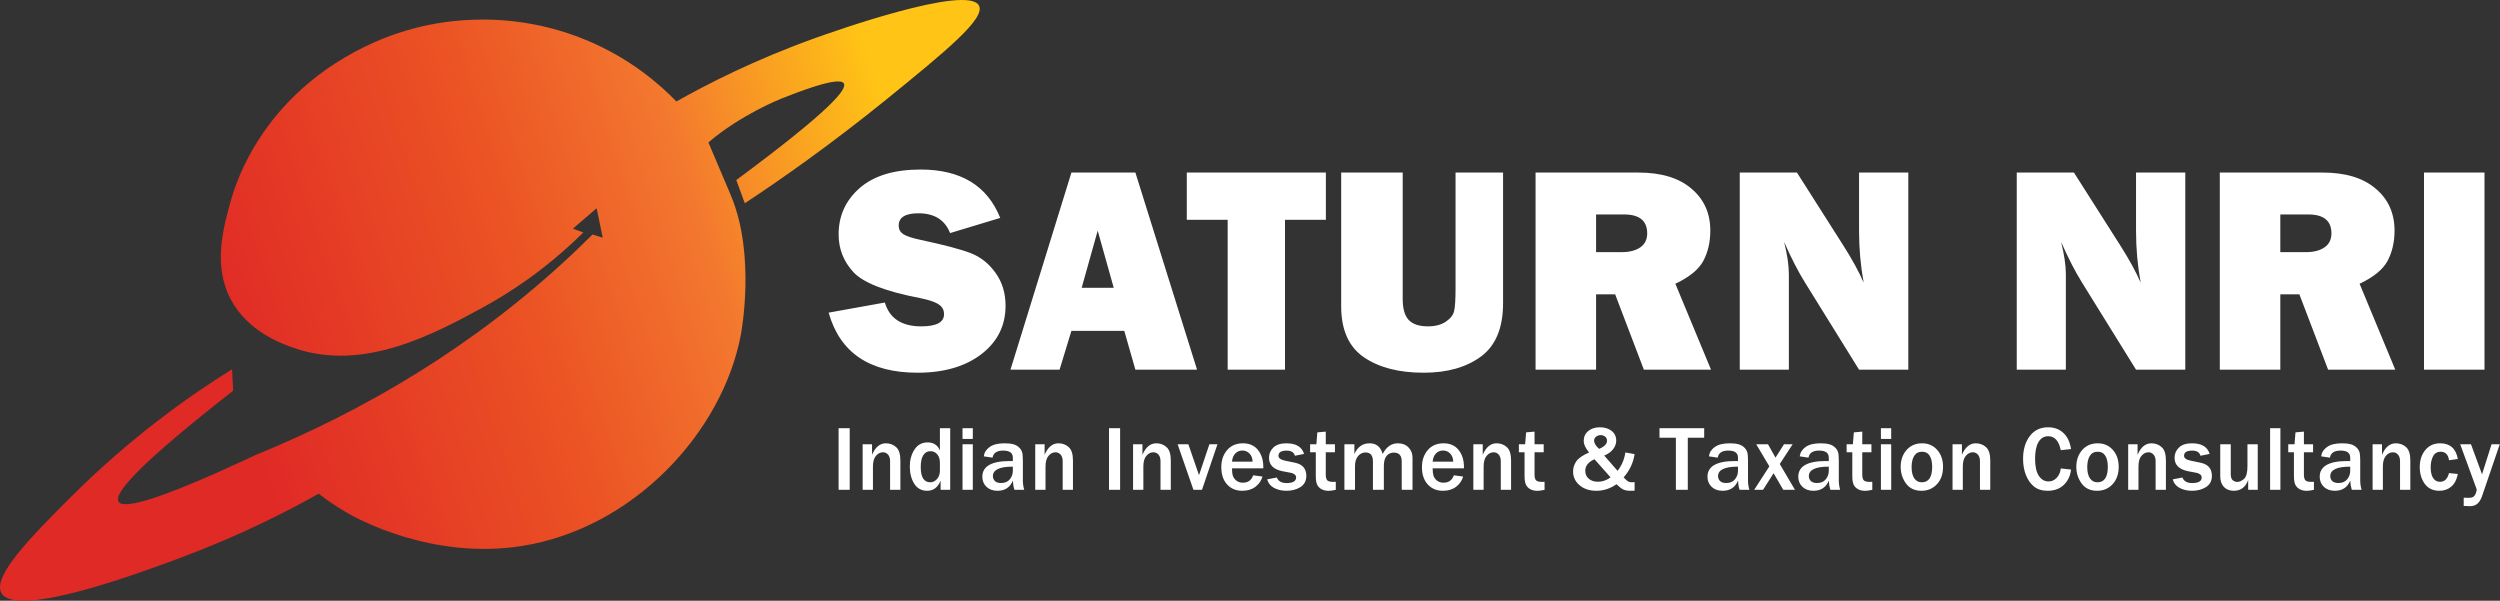 <svg width="6825" height="1640" viewBox="0 0 6825 1640" fill="none" xmlns="http://www.w3.org/2000/svg">
<rect x="0" y="0" width="6825" height="1640" fill="#333333" stroke="none"/>
<path d="M2262.21 853.51L2415.59 825.915C2428.47 869.279 2461.57 890.963 2514.93 890.963C2556.47 890.963 2577.24 879.925 2577.24 857.847C2577.24 846.285 2572.37 837.347 2562.62 831.039C2553.19 824.47 2536.08 818.686 2511.39 813.693C2417.03 795.557 2356.45 771.907 2329.64 742.732C2302.82 713.557 2289.43 679.261 2289.43 639.839C2289.43 589.114 2308.62 546.932 2346.99 513.29C2385.62 479.649 2441.08 462.829 2513.35 462.829C2622.96 462.829 2695.37 506.849 2730.6 594.895L2593.78 636.29C2579.59 600.285 2550.81 582.279 2507.44 582.279C2471.44 582.279 2453.42 593.449 2453.42 615.788C2453.42 625.778 2457.5 633.531 2465.66 639.049C2473.81 644.568 2489.57 649.825 2512.96 654.818C2577.37 668.485 2623.08 680.576 2650.15 691.088C2677.22 701.6 2699.83 719.603 2717.98 745.096C2736.12 770.327 2745.17 800.157 2745.17 834.588C2745.17 888.993 2723.1 933.146 2678.95 967.049C2634.78 1000.69 2576.83 1017.51 2505.08 1017.51C2373.92 1017.51 2292.97 962.846 2262.21 853.51ZM3099.62 1009.23L3069.26 903.185H2924.97L2892.63 1009.23H2758.58L2924.97 471.107H3099.62L3267.96 1009.23H3099.62ZM2952.95 785.703H3040.48L2996.72 629.588L2952.95 785.703ZM3508.05 600.02V1009.23H3351.54V600.02H3239.96V471.107H3619.63V600.02H3508.05ZM4103.38 471.107V827.493C4103.38 895.038 4083.26 943.657 4043.04 973.356C4003.11 1002.79 3950.92 1017.51 3886.53 1017.51C3818.73 1017.51 3764.17 1003.32 3722.92 974.932C3681.92 946.549 3661.42 900.293 3661.42 836.164V471.107H3829.38V816.847C3829.38 842.603 3834.75 861.395 3845.53 873.224C3856.58 885.049 3874.05 890.963 3897.97 890.963C3917.94 890.963 3934.24 886.757 3946.87 878.347C3959.73 869.675 3967.36 859.949 3969.72 849.174C3972.34 838.4 3973.65 817.371 3973.65 786.096V471.107H4103.38ZM4671.1 1009.23H4487.76L4409.32 803.446H4357.29V1009.23H4192.1V471.107H4473.18C4535.22 471.107 4583.32 485.693 4617.48 514.866C4651.92 543.778 4669.14 582.017 4669.14 629.588C4669.14 660.6 4662.83 688.064 4650.21 711.983C4637.58 735.635 4612.08 756.531 4573.73 774.664L4671.1 1009.23ZM4357.29 688.327H4427.84C4448.59 688.327 4465.31 683.993 4477.93 675.318C4490.54 666.646 4496.85 653.9 4496.85 637.078C4496.85 602.649 4475.68 585.434 4433.37 585.434H4357.29V688.327ZM5209.66 1009.23H5075.22L4927.77 771.51C4908.84 741.024 4889.79 703.964 4870.58 660.339C4879.26 695.031 4883.6 724.464 4883.6 748.646V1009.23H4749.54V471.107H4905.68L5031.06 668.222C5056.01 707.383 5074.94 741.811 5087.84 771.51C5079.4 725.517 5075.22 678.471 5075.22 630.378V471.107H5209.66V1009.23ZM5965.84 1009.23H5831.38L5683.94 771.51C5665.02 741.024 5645.95 703.964 5626.77 660.339C5635.45 695.031 5639.79 724.464 5639.79 748.646V1009.23H5505.73V471.107H5661.87L5787.22 668.222C5812.21 707.383 5831.11 741.811 5843.99 771.51C5835.6 725.517 5831.38 678.471 5831.38 630.378V471.107H5965.84V1009.23ZM6539.07 1009.23H6355.75L6277.27 803.446H6225.25V1009.23H6060.06V471.107H6341.13C6403.19 471.107 6451.27 485.693 6485.44 514.866C6519.88 543.778 6537.09 582.017 6537.09 629.588C6537.09 660.6 6530.78 688.064 6518.17 711.983C6505.56 735.635 6480.07 756.531 6441.68 774.664L6539.07 1009.23ZM6225.25 688.327H6295.83C6316.58 688.327 6333.27 683.993 6345.88 675.318C6358.49 666.646 6364.81 653.9 6364.81 637.078C6364.81 602.649 6343.64 585.434 6301.32 585.434H6225.25V688.327ZM6782.7 471.107V1009.23H6617.53V471.107H6782.7Z" fill="white"/>
<path d="M2319.68 1337.23H2289.37V1169.07H2319.68V1337.23ZM2458.03 1337.23H2429.95V1259.49C2429.95 1251.28 2428.06 1245.12 2424.29 1241.01C2420.5 1236.83 2415.95 1234.73 2410.61 1234.73C2403.3 1234.73 2396.9 1237.94 2391.38 1244.34C2385.89 1250.75 2383.13 1260.4 2383.13 1273.29V1337.23H2355.04V1212.8H2380.67V1241.63C2389.62 1220.69 2402.18 1210.22 2418.37 1210.22C2429.29 1210.22 2438.61 1213.66 2446.33 1220.56C2454.14 1227.46 2458.03 1239.58 2458.03 1256.91V1337.23ZM2594.07 1337.23H2567.83V1312.1C2560.58 1330.58 2548.34 1339.82 2531.08 1339.82C2515.82 1339.82 2504.12 1333.45 2495.99 1320.72C2487.86 1307.99 2483.79 1292.18 2483.79 1273.29C2483.79 1255.72 2488.02 1240.4 2496.47 1227.34C2504.94 1214.28 2516.98 1207.75 2532.58 1207.75C2548.6 1207.75 2559.72 1215.06 2565.97 1229.68V1169.07H2594.07V1337.23ZM2565.97 1263.81C2565.97 1253.71 2563.53 1245.86 2558.69 1240.27C2553.92 1234.61 2547.73 1231.77 2540.1 1231.77C2531.8 1231.77 2525.3 1235.39 2520.63 1242.62C2515.95 1249.84 2513.6 1260.64 2513.6 1275.02C2513.6 1302.78 2522.31 1316.66 2539.71 1316.66C2546.63 1316.66 2552.71 1313.7 2557.96 1307.79C2563.31 1301.79 2565.97 1294.15 2565.97 1284.87V1263.81ZM2655.79 1198.27H2627.71V1169.07H2655.79V1198.27ZM2655.79 1337.23H2627.71V1212.8H2655.79V1337.23ZM2796.1 1337.23H2769.38C2766.98 1329.68 2765.54 1321.3 2765.06 1312.1C2757.59 1330.58 2743.54 1339.82 2722.92 1339.82C2710.54 1339.82 2700.54 1336.21 2693 1328.98C2685.51 1321.67 2681.78 1312.51 2681.78 1301.5C2681.78 1272.92 2706.88 1258.63 2757.07 1258.63C2759.03 1258.63 2761.68 1258.67 2765.06 1258.75V1249.39C2765.06 1236.5 2756.29 1230.05 2738.7 1230.05C2721.62 1230.05 2711.93 1236.5 2709.63 1249.39L2685.71 1245.82C2687.04 1235.47 2692.36 1226.97 2701.74 1220.32C2711.09 1213.58 2724.65 1210.22 2742.4 1210.22C2751.99 1210.22 2759.85 1211.04 2765.93 1212.68C2772 1214.24 2777.12 1216.95 2781.32 1220.81C2785.53 1224.59 2788.38 1228.74 2789.94 1233.25C2791.58 1237.69 2792.42 1245.25 2792.42 1255.92V1312.1C2792.42 1320.23 2793.66 1328.61 2796.1 1337.23ZM2765.06 1273.91C2728.75 1273.91 2710.61 1282.57 2710.61 1299.9C2710.61 1305.08 2712.41 1309.51 2716.04 1313.21C2719.72 1316.82 2725.27 1318.63 2732.67 1318.63C2743.34 1318.63 2751.38 1315.26 2756.81 1308.53C2762.32 1301.71 2765.06 1293.99 2765.06 1285.37V1273.91ZM2929.18 1337.23H2901.1V1259.49C2901.1 1251.28 2899.19 1245.12 2895.42 1241.01C2891.63 1236.83 2887.08 1234.73 2881.74 1234.73C2874.42 1234.73 2868.01 1237.94 2862.52 1244.34C2857 1250.75 2854.26 1260.4 2854.26 1273.29V1337.23H2826.18V1212.8H2851.79V1241.63C2860.74 1220.69 2873.31 1210.22 2889.52 1210.22C2900.44 1210.22 2909.74 1213.66 2917.46 1220.56C2925.27 1227.46 2929.18 1239.58 2929.18 1256.91V1337.23ZM3057.91 1337.23H3027.6V1169.07H3057.91V1337.23ZM3196.28 1337.23H3168.19V1259.49C3168.19 1251.28 3166.31 1245.12 3162.52 1241.01C3158.73 1236.83 3154.19 1234.73 3148.84 1234.73C3141.53 1234.73 3135.12 1237.94 3129.61 1244.34C3124.11 1250.75 3121.37 1260.4 3121.37 1273.29V1337.23H3093.29V1212.8H3118.9V1241.63C3127.85 1220.69 3140.42 1210.22 3156.61 1210.22C3167.52 1210.22 3176.85 1213.66 3184.57 1220.56C3192.36 1227.46 3196.28 1239.58 3196.28 1256.91V1337.23ZM3323.67 1212.8L3281.41 1337.23H3258.12L3214.88 1212.8H3244.2L3273.3 1297.19L3301.63 1212.8H3323.67ZM3421.25 1297.56L3446.63 1301.01C3443.33 1312.26 3436.94 1321.54 3427.41 1328.86C3417.87 1336.16 3405.94 1339.82 3391.55 1339.82C3374.29 1339.82 3360.42 1334.03 3349.92 1322.45C3339.39 1310.87 3334.15 1295.18 3334.15 1275.39C3334.15 1256.58 3339.45 1241.01 3350.05 1228.69C3360.61 1216.38 3375 1210.22 3393.17 1210.22C3410.9 1210.22 3424.61 1216.29 3434.29 1228.45C3444.02 1240.6 3448.86 1256.21 3448.86 1275.26L3448.73 1278.47H3363.34C3363.34 1286.93 3364.12 1293.7 3365.68 1298.79C3367.34 1303.89 3370.54 1308.32 3375.31 1312.1C3380.06 1315.88 3386 1317.77 3393.17 1317.77C3407.04 1317.77 3416.41 1311.03 3421.25 1297.56ZM3419.51 1260.36C3419.44 1251.4 3416.73 1244.09 3411.38 1238.43C3406.13 1232.76 3399.6 1229.93 3391.81 1229.93C3384.08 1229.93 3377.62 1232.6 3372.46 1237.94C3367.28 1243.19 3364.26 1250.66 3363.34 1260.36H3419.51ZM3459.33 1308.65L3485.69 1303.6C3489.71 1313.7 3498.59 1318.75 3512.29 1318.75C3529.7 1318.75 3538.4 1313.62 3538.4 1303.35C3538.4 1300.07 3537.06 1297.36 3534.34 1295.22C3531.64 1293.08 3528.44 1291.65 3524.72 1290.91L3502.08 1286.6C3476.94 1281.75 3464.37 1269.47 3464.37 1249.76C3464.37 1238.76 3468.35 1229.43 3476.3 1221.79C3484.29 1214.08 3496.17 1210.22 3511.93 1210.22C3538.2 1210.22 3554.28 1219.86 3560.1 1239.17L3535.09 1244.22C3532.46 1234.85 3524.99 1230.17 3512.66 1230.17C3497.7 1230.17 3490.23 1234.85 3490.23 1244.22C3490.23 1250.7 3496.26 1255.18 3508.36 1257.65L3535.09 1263.19C3555.87 1267.46 3566.25 1279.37 3566.25 1298.92C3566.25 1312.63 3560.92 1322.9 3550.24 1329.71C3539.57 1336.45 3526.87 1339.82 3512.16 1339.82C3499.44 1339.82 3488.19 1337.27 3478.4 1332.18C3468.64 1327.01 3462.29 1319.16 3459.33 1308.65ZM3646.71 1315.3V1337.23C3638.33 1339.04 3631.84 1339.94 3627.25 1339.94C3619.67 1339.94 3613.19 1338.46 3607.77 1335.51C3602.36 1332.47 3598.38 1328.36 3595.83 1323.19C3593.36 1317.93 3592.12 1309.88 3592.12 1299.04V1234.61H3576.61V1212.8H3593.74L3596.31 1180.4L3619.35 1178.31V1212.8H3644.38V1234.61H3619.35V1295.34C3619.35 1303.15 3620.75 1308.49 3623.53 1311.36C3626.41 1314.15 3631.82 1315.55 3639.68 1315.55C3641.9 1315.55 3644.25 1315.47 3646.71 1315.3ZM3856.15 1337.23H3826.71V1259.74C3826.71 1243.64 3819.56 1235.59 3805.28 1235.59C3796.99 1235.59 3790.32 1238.63 3785.32 1244.71C3780.38 1250.79 3777.94 1259.86 3777.94 1271.94V1337.23H3748.11V1259.74C3748.11 1243.4 3741.42 1235.22 3728.03 1235.22C3719.9 1235.22 3713.03 1238.51 3707.47 1245.08C3701.94 1251.65 3699.18 1260.6 3699.18 1271.94V1337.23H3670.24V1212.8H3697.47V1239.29C3706.35 1219.91 3720.19 1210.22 3739 1210.22C3757.33 1210.22 3769.22 1219.91 3774.72 1239.29C3784.75 1219.91 3798.57 1210.22 3816.24 1210.22C3828.23 1210.22 3837.88 1213.95 3845.19 1221.43C3852.49 1228.9 3856.15 1238.18 3856.15 1249.27V1337.23ZM3969.01 1297.56L3994.39 1301.01C3991.09 1312.26 3984.72 1321.54 3975.17 1328.86C3965.63 1336.16 3953.7 1339.82 3939.33 1339.82C3922.05 1339.82 3908.18 1334.03 3897.69 1322.45C3887.16 1310.87 3881.91 1295.18 3881.91 1275.39C3881.91 1256.58 3887.21 1241.01 3897.81 1228.69C3908.38 1216.38 3922.77 1210.22 3940.93 1210.22C3958.68 1210.22 3972.37 1216.29 3982.07 1228.45C3991.74 1240.6 3996.62 1256.21 3996.62 1275.26L3996.49 1278.47H3911.11C3911.11 1286.93 3911.9 1293.7 3913.46 1298.79C3915.1 1303.89 3918.3 1308.32 3923.07 1312.1C3927.82 1315.88 3933.76 1317.77 3940.93 1317.77C3954.82 1317.77 3964.17 1311.03 3969.01 1297.56ZM3967.27 1260.36C3967.2 1251.4 3964.49 1244.09 3959.16 1238.43C3953.89 1232.76 3947.37 1229.93 3939.57 1229.93C3931.85 1229.93 3925.4 1232.6 3920.22 1237.94C3915.05 1243.19 3912.02 1250.66 3911.11 1260.36H3967.27ZM4125.22 1337.23H4097.15V1259.49C4097.15 1251.28 4095.25 1245.12 4091.46 1241.01C4087.71 1236.83 4083.14 1234.73 4077.8 1234.73C4070.51 1234.73 4064.09 1237.94 4058.59 1244.34C4053.09 1250.75 4050.32 1260.4 4050.32 1273.29V1337.23H4022.23V1212.8H4047.86V1241.63C4056.83 1220.69 4069.39 1210.22 4085.55 1210.22C4096.49 1210.22 4105.8 1213.66 4113.52 1220.56C4121.34 1227.46 4125.22 1239.58 4125.22 1256.91V1337.23ZM4216.65 1315.3V1337.23C4208.27 1339.04 4201.78 1339.94 4197.19 1339.94C4189.63 1339.94 4183.14 1338.46 4177.71 1335.51C4172.29 1332.47 4168.32 1328.36 4165.78 1323.19C4163.3 1317.93 4162.06 1309.88 4162.06 1299.04V1234.61H4146.55V1212.8H4163.68L4166.26 1180.4L4189.29 1178.31V1212.8H4214.3V1234.61H4189.29V1295.34C4189.29 1303.15 4190.71 1308.49 4193.49 1311.36C4196.35 1314.15 4201.72 1315.55 4209.62 1315.55C4211.84 1315.55 4214.19 1315.47 4216.65 1315.3ZM4437.18 1235.22L4462.43 1239.66C4458.82 1263.64 4448.86 1284.83 4432.5 1303.23C4438.26 1309.47 4442.48 1313.29 4445.2 1314.69C4447.99 1316 4451.28 1316.66 4455.03 1316.66C4456.78 1316.66 4459.25 1316.45 4462.43 1316.04V1339.57L4450.75 1339.82C4443.1 1339.82 4436.82 1338.71 4431.89 1336.49C4427.04 1334.27 4420.74 1329.39 4413.02 1321.83C4396.19 1333.82 4377.87 1339.82 4358.09 1339.82C4339.27 1339.82 4323.96 1334.77 4312.13 1324.67C4300.39 1314.48 4294.5 1301.96 4294.5 1287.09C4294.5 1277.64 4297.26 1268.65 4302.76 1260.11C4308.27 1251.57 4320.1 1243.27 4338.26 1235.22C4328.48 1223.73 4323.6 1213.09 4323.6 1203.32C4323.6 1192.39 4327.69 1183.52 4335.91 1176.71C4344.11 1169.89 4354.64 1166.48 4367.45 1166.48C4380.61 1166.48 4391.35 1169.76 4399.73 1176.34C4408.11 1182.91 4412.29 1191.86 4412.29 1203.19C4412.29 1211.16 4409.46 1218.84 4403.79 1226.23C4398.13 1233.62 4390.04 1239.45 4379.53 1243.72L4416.01 1285.37C4427.48 1270.58 4434.54 1253.87 4437.18 1235.22ZM4365.72 1225.37C4380.02 1219.37 4387.16 1211.98 4387.16 1203.19C4387.16 1198.43 4385.45 1194.69 4382 1191.98C4378.53 1189.27 4374.47 1187.92 4369.8 1187.92C4365.03 1187.92 4360.85 1189.31 4357.24 1192.1C4353.7 1194.82 4351.94 1198.39 4351.94 1202.82C4351.94 1210.05 4356.53 1217.57 4365.72 1225.37ZM4352.92 1253.71C4336.16 1261.26 4327.78 1271.77 4327.78 1285.24C4327.78 1294.28 4331.02 1301.54 4337.51 1307.05C4344.09 1312.47 4352.35 1315.18 4362.29 1315.18C4374.53 1315.18 4386.05 1311.2 4396.9 1303.23L4352.92 1253.71ZM4607.68 1337.23H4575.17V1195.06H4530.45V1169.07H4652.42V1195.06H4607.68V1337.23ZM4775.74 1337.23H4749.02C4746.62 1329.68 4745.22 1321.3 4744.7 1312.1C4737.23 1330.58 4723.18 1339.82 4702.56 1339.82C4690.18 1339.82 4680.19 1336.21 4672.64 1328.98C4665.14 1321.67 4661.42 1312.51 4661.42 1301.5C4661.42 1272.92 4686.52 1258.63 4736.7 1258.63C4738.67 1258.63 4741.34 1258.67 4744.7 1258.75V1249.39C4744.7 1236.5 4735.91 1230.05 4718.34 1230.05C4701.25 1230.05 4691.57 1236.5 4689.27 1249.39L4665.35 1245.82C4666.69 1235.47 4672 1226.97 4681.38 1220.32C4690.73 1213.58 4704.29 1210.22 4722.04 1210.22C4731.63 1210.22 4739.47 1211.04 4745.55 1212.68C4751.64 1214.24 4756.8 1216.95 4760.98 1220.81C4765.17 1224.59 4768.02 1228.74 4769.58 1233.25C4771.22 1237.69 4772.06 1245.25 4772.06 1255.92V1312.1C4772.06 1320.23 4773.28 1328.61 4775.74 1337.23ZM4744.7 1273.91C4708.4 1273.91 4690.25 1282.57 4690.25 1299.9C4690.25 1305.08 4692.05 1309.51 4695.68 1313.21C4699.36 1316.82 4704.91 1318.63 4712.31 1318.63C4722.98 1318.63 4731.02 1315.26 4736.45 1308.53C4741.94 1301.71 4744.7 1293.99 4744.7 1285.37V1273.91ZM4900.3 1337.23H4868.27L4841.93 1291.9L4813.07 1337.23H4788.94L4830.35 1273.17L4794.49 1212.8H4826.63L4847.1 1249.39L4870.35 1212.8H4893.9L4858.77 1266.76L4900.3 1337.23ZM5023.64 1337.23H4996.89C4994.52 1329.68 4993.08 1321.3 4992.58 1312.1C4985.11 1330.58 4971.06 1339.82 4950.45 1339.82C4938.05 1339.82 4928.07 1336.21 4920.53 1328.98C4913.06 1321.67 4909.29 1312.51 4909.29 1301.5C4909.29 1272.92 4934.4 1258.63 4984.58 1258.63C4986.55 1258.63 4989.22 1258.67 4992.58 1258.75V1249.39C4992.58 1236.5 4983.8 1230.05 4966.22 1230.05C4949.13 1230.05 4939.44 1236.5 4937.14 1249.39L4913.25 1245.82C4914.57 1235.47 4919.89 1226.97 4929.24 1220.32C4938.64 1213.58 4952.19 1210.22 4969.92 1210.22C4979.55 1210.22 4987.39 1211.04 4993.44 1212.68C4999.52 1214.24 5004.66 1216.95 5008.86 1220.81C5013.04 1224.59 5015.92 1228.74 5017.49 1233.25C5019.12 1237.69 5019.94 1245.25 5019.94 1255.92V1312.1C5019.94 1320.23 5021.17 1328.61 5023.64 1337.23ZM4992.58 1273.91C4956.28 1273.91 4938.14 1282.57 4938.14 1299.9C4938.14 1305.08 4939.95 1309.51 4943.56 1313.21C4947.24 1316.82 4952.79 1318.63 4960.19 1318.63C4970.87 1318.63 4978.91 1315.26 4984.33 1308.53C4989.83 1301.71 4992.58 1293.99 4992.58 1285.37V1273.91ZM5111.35 1315.3V1337.23C5102.97 1339.04 5096.48 1339.94 5091.89 1339.94C5084.33 1339.94 5077.84 1338.46 5072.41 1335.51C5066.99 1332.47 5063.04 1328.36 5060.48 1323.19C5058.01 1317.93 5056.78 1309.88 5056.78 1299.04V1234.61H5041.25V1212.8H5058.38L5060.96 1180.4L5083.99 1178.31V1212.8H5109V1234.61H5083.99V1295.34C5083.99 1303.15 5085.42 1308.49 5088.19 1311.36C5091.06 1314.15 5096.44 1315.55 5104.34 1315.55C5106.55 1315.55 5108.9 1315.47 5111.35 1315.3ZM5162.97 1198.27H5134.9V1169.07H5162.97V1198.27ZM5162.97 1337.23H5134.9V1212.8H5162.97V1337.23ZM5245.54 1339.82C5227.11 1339.82 5213.09 1333.21 5203.4 1319.98C5193.71 1306.76 5188.87 1291.61 5188.87 1274.52C5188.87 1256.13 5194.19 1240.81 5204.86 1228.57C5215.64 1216.33 5229.8 1210.22 5247.37 1210.22C5264.05 1210.22 5277.73 1216.17 5288.41 1228.08C5299.15 1239.99 5304.52 1255.47 5304.52 1274.52C5304.52 1294.15 5298.95 1309.97 5287.77 1321.95C5276.7 1333.86 5262.61 1339.82 5245.54 1339.82ZM5246.52 1316.66C5265.39 1316.66 5274.85 1302.57 5274.85 1274.4C5274.85 1261.67 5272.59 1251.65 5268.07 1244.34C5263.56 1236.95 5256.62 1233.25 5247.25 1233.25C5237.57 1233.25 5230.37 1237.07 5225.67 1244.71C5221.01 1252.27 5218.66 1262.33 5218.66 1274.89C5218.66 1288.45 5221.13 1298.79 5226.06 1305.94C5231.08 1313.09 5237.89 1316.66 5246.52 1316.66ZM5433.41 1337.23H5405.32V1259.49C5405.32 1251.28 5403.44 1245.12 5399.65 1241.01C5395.88 1236.83 5391.32 1234.73 5385.97 1234.73C5378.66 1234.73 5372.25 1237.94 5366.76 1244.34C5361.24 1250.75 5358.51 1260.4 5358.51 1273.29V1337.23H5330.42V1212.8H5356.05V1241.63C5364.98 1220.69 5377.56 1210.22 5393.74 1210.22C5404.68 1210.22 5413.98 1213.66 5421.7 1220.56C5429.49 1227.46 5433.41 1239.58 5433.41 1256.91V1337.23ZM5625.87 1278.84L5653.94 1281.92C5652.16 1298.75 5645.61 1312.63 5634.37 1323.56C5623.18 1334.4 5608.47 1339.82 5590.26 1339.82C5574.89 1339.82 5562.4 1335.96 5552.78 1328.24C5543.28 1320.52 5535.9 1310.05 5530.74 1296.82C5525.56 1283.6 5522.98 1269.02 5522.98 1253.09C5522.98 1227.46 5529.07 1206.64 5541.2 1190.63C5553.37 1174.53 5570.1 1166.48 5591.36 1166.48C5608.03 1166.48 5621.92 1171.61 5633 1181.88C5644.1 1192.15 5651.07 1206.85 5653.94 1225.98L5625.87 1228.94C5620.69 1203.56 5609.25 1190.87 5591.59 1190.87C5580.26 1190.87 5571.44 1196.17 5565.12 1206.77C5558.86 1217.28 5555.77 1232.55 5555.77 1252.6C5555.77 1272.96 5559.13 1288.36 5565.85 1298.79C5572.59 1309.14 5581.51 1314.32 5592.6 1314.32C5601.46 1314.32 5609.02 1310.83 5615.27 1303.85C5621.49 1296.86 5625.03 1288.53 5625.87 1278.84ZM5725.05 1339.82C5706.62 1339.82 5692.6 1333.21 5682.91 1319.98C5673.2 1306.76 5668.34 1291.61 5668.34 1274.52C5668.34 1256.13 5673.7 1240.81 5684.37 1228.57C5695.15 1216.33 5709.31 1210.22 5726.88 1210.22C5743.57 1210.22 5757.24 1216.17 5767.92 1228.08C5778.66 1239.99 5784.03 1255.47 5784.03 1274.52C5784.03 1294.15 5778.46 1309.97 5767.29 1321.95C5756.21 1333.86 5742.12 1339.82 5725.05 1339.82ZM5726.03 1316.66C5744.9 1316.66 5754.36 1302.57 5754.36 1274.4C5754.36 1261.67 5752.1 1251.65 5747.59 1244.34C5743.07 1236.95 5736.13 1233.25 5726.76 1233.25C5717.08 1233.25 5709.88 1237.07 5705.18 1244.71C5700.52 1252.27 5698.17 1262.33 5698.17 1274.89C5698.17 1288.45 5700.64 1298.79 5705.57 1305.94C5710.59 1313.09 5717.4 1316.66 5726.03 1316.66ZM5912.92 1337.23H5884.85V1259.49C5884.85 1251.28 5882.95 1245.12 5879.16 1241.01C5875.39 1236.83 5870.83 1234.73 5865.5 1234.73C5858.17 1234.73 5851.77 1237.94 5846.27 1244.34C5840.76 1250.75 5838.02 1260.4 5838.02 1273.29V1337.23H5809.93V1212.8H5835.54V1241.63C5844.49 1220.69 5857.07 1210.22 5873.25 1210.22C5884.16 1210.22 5893.49 1213.66 5901.21 1220.56C5909.01 1227.46 5912.92 1239.58 5912.92 1256.91V1337.23ZM5931.52 1308.65L5957.89 1303.6C5961.92 1313.7 5970.78 1318.75 5984.51 1318.75C6001.93 1318.75 6010.62 1313.62 6010.62 1303.35C6010.62 1300.07 6009.25 1297.36 6006.57 1295.22C6003.83 1293.08 6000.63 1291.65 5996.95 1290.91L5974.27 1286.6C5949.13 1281.75 5936.58 1269.47 5936.58 1249.76C5936.58 1238.76 5940.56 1229.43 5948.53 1221.79C5956.5 1214.08 5968.36 1210.22 5984.12 1210.22C6010.43 1210.22 6026.47 1219.86 6032.29 1239.17L6007.3 1244.22C6004.67 1234.85 5997.2 1230.17 5984.87 1230.17C5969.93 1230.17 5962.46 1234.85 5962.46 1244.22C5962.46 1250.7 5968.49 1255.18 5980.55 1257.65L6007.3 1263.19C6028.09 1267.46 6038.46 1279.37 6038.46 1298.92C6038.46 1312.63 6033.13 1322.9 6022.45 1329.71C6011.76 1336.45 5999.1 1339.82 5984.39 1339.82C5971.64 1339.82 5960.39 1337.27 5950.63 1332.18C5940.86 1327.01 5934.48 1319.16 5931.52 1308.65ZM6163.63 1337.23H6137.52V1310.37C6130.46 1330 6117.35 1339.82 6098.23 1339.82C6086.88 1339.82 6077.9 1336.33 6071.23 1329.35C6064.59 1322.28 6061.26 1312.47 6061.26 1299.9V1212.8H6089.96V1293.86C6089.96 1302.82 6091.95 1308.69 6095.88 1311.48C6099.83 1314.28 6103.69 1315.67 6107.46 1315.67C6113.54 1315.67 6119.73 1312.96 6126.06 1307.54C6132.4 1302.04 6135.55 1290.38 6135.55 1272.55V1212.8H6163.63V1337.23ZM6225.5 1337.23H6197.39V1169.07H6225.5V1337.23ZM6317.01 1315.3V1337.23C6308.63 1339.04 6302.16 1339.94 6297.57 1339.94C6289.99 1339.94 6283.52 1338.46 6278.09 1335.51C6272.69 1332.47 6268.7 1328.36 6266.16 1323.19C6263.69 1317.93 6262.44 1309.88 6262.44 1299.04V1234.61H6246.93V1212.8H6264.06L6266.64 1180.4L6289.67 1178.31V1212.8H6314.7V1234.61H6289.67V1295.34C6289.67 1303.15 6291.08 1308.49 6293.85 1311.36C6296.73 1314.15 6302.12 1315.55 6310 1315.55C6312.23 1315.55 6314.57 1315.47 6317.01 1315.3ZM6447.14 1337.23H6420.39C6418.03 1329.68 6416.59 1321.3 6416.09 1312.1C6408.62 1330.58 6394.56 1339.82 6373.95 1339.82C6361.55 1339.82 6351.55 1336.21 6344.01 1328.98C6336.54 1321.67 6332.79 1312.51 6332.79 1301.5C6332.79 1272.92 6357.89 1258.63 6408.08 1258.63C6410.06 1258.63 6412.73 1258.67 6416.09 1258.75V1249.39C6416.09 1236.5 6407.3 1230.05 6389.71 1230.05C6372.63 1230.05 6362.94 1236.5 6360.64 1249.39L6336.76 1245.82C6338.05 1235.47 6343.39 1226.97 6352.75 1220.32C6362.14 1213.58 6375.67 1210.22 6393.43 1210.22C6403.03 1210.22 6410.88 1211.04 6416.94 1212.68C6423.02 1214.24 6428.16 1216.95 6432.36 1220.81C6436.54 1224.59 6439.42 1228.74 6440.99 1233.25C6442.63 1237.69 6443.43 1245.25 6443.43 1255.92V1312.1C6443.43 1320.23 6444.67 1328.61 6447.14 1337.23ZM6416.09 1273.91C6379.77 1273.91 6361.62 1282.57 6361.62 1299.9C6361.62 1305.08 6363.44 1309.51 6367.05 1313.21C6370.73 1316.82 6376.3 1318.63 6383.68 1318.63C6394.35 1318.63 6402.41 1315.26 6407.83 1308.53C6413.33 1301.71 6416.09 1293.99 6416.09 1285.37V1273.91ZM6580.19 1337.23H6552.11V1259.49C6552.11 1251.28 6550.22 1245.12 6546.43 1241.01C6542.66 1236.83 6538.11 1234.73 6532.75 1234.73C6525.46 1234.73 6519.06 1237.94 6513.54 1244.34C6508.03 1250.75 6505.27 1260.4 6505.27 1273.29V1337.23H6477.19V1212.8H6502.84V1241.63C6511.78 1220.69 6524.36 1210.22 6540.53 1210.22C6551.45 1210.22 6560.77 1213.66 6568.49 1220.56C6576.3 1227.46 6580.19 1239.58 6580.19 1256.91V1337.23ZM6685.78 1291.53L6709.93 1293.99C6706.8 1309.59 6700.77 1321.13 6691.81 1328.61C6682.86 1336.08 6672.06 1339.82 6659.42 1339.82C6642.24 1339.82 6629.02 1333.58 6619.75 1321.09C6610.54 1308.53 6605.95 1293.17 6605.95 1275.02C6605.95 1256.29 6611 1240.81 6621.09 1228.57C6631.21 1216.33 6644.65 1210.22 6661.52 1210.22C6688.61 1210.22 6704.76 1224.51 6709.93 1253.09L6685.78 1256.41C6683.64 1240.97 6676.05 1233.25 6662.98 1233.25C6653.46 1233.25 6646.52 1237.44 6642.16 1245.82C6637.89 1254.11 6635.74 1264.18 6635.74 1276C6635.74 1288.57 6637.97 1298.26 6642.41 1305.08C6646.93 1311.9 6653.21 1315.3 6661.27 1315.3C6673.58 1315.3 6681.74 1307.38 6685.78 1291.53ZM6824.38 1212.8L6775.96 1354.48C6773.01 1363.18 6768.95 1369.92 6763.78 1374.68C6758.69 1379.53 6751.43 1381.95 6742.08 1381.95C6738.39 1381.95 6733 1381.66 6725.92 1381.09V1358.79L6739.37 1359.04C6745.28 1359.04 6749.65 1358.05 6752.43 1356.08C6755.31 1354.19 6757.57 1350.78 6759.21 1345.85C6760.86 1340.93 6761.68 1338.05 6761.68 1337.23C6761.68 1336.74 6760.81 1334.19 6759.08 1329.59L6716.34 1212.8H6745.79L6775.96 1294.85L6801.95 1212.8H6824.38Z" fill="white"/>
<path d="M1845.97 277.334C1931.86 228.89 2061.64 162.488 2227.42 103.195C2261.55 91.037 2641.9 -45.133 2672.67 15.47C2690.48 50.635 2584.32 137.799 2425.11 267.235C2267.74 394.987 2130.28 490.94 2033.32 554.911C2025.62 533.774 2017.76 512.639 2010.06 491.504C2268.12 300.529 2313.14 243.48 2303.76 227.768C2291.01 206.444 2173.04 253.392 2130.66 270.226C2130.66 270.226 2021.89 313.434 1933.93 388.813C1989.25 518.624 1996.93 537.516 1996.93 537.516C2062.01 697.066 2024.87 901.505 2022.26 915.348C1971.62 1180.02 1730.06 1442.82 1423.61 1490.7C1177.55 1529.05 972.19 1414.2 949.12 1400.92C914.988 1381.28 888.17 1362.01 869.977 1347.8C785.393 1395.31 657.863 1460.96 495.262 1521.75C391.361 1560.66 45.528 1689.72 4.081 1619.39C-22.926 1573.56 89.226 1461.34 189.939 1360.33C358.354 1191.8 519.83 1078.82 633.48 1008.12C634.419 1027.58 635.545 1047.22 636.482 1066.67C388.36 1260.26 309.028 1346.11 323.658 1369.5C337.536 1391.94 440.498 1362.95 697.247 1242.31C993.755 1121.47 1292.14 947.146 1560.52 695.383C1580.02 677.053 1598.96 658.723 1617.53 640.203C1626.91 643.008 1636.1 645.815 1645.48 648.807C1639.85 622.06 1634.22 595.313 1628.78 568.566C1607.22 587.083 1585.46 605.599 1563.89 624.305C1573.46 627.672 1582.83 631.039 1592.4 634.591C1489.63 736.346 1390.41 799.754 1319.33 838.659C1187.49 910.485 992.82 1016.54 802.271 949.951C771.14 939.103 676.056 905.807 629.168 815.84C581.157 723.626 609.664 621.126 630.107 547.989C637.046 523.3 659.364 449.042 717.128 364.685C851.971 167.351 1052.46 100.203 1107.03 83.93C1139.29 74.203 1195.18 59.987 1266.63 55.124C1338.46 50.261 1462.43 52.132 1600.28 109.368C1720.87 159.309 1801.7 230.76 1846.72 277.148L1845.97 277.334Z" fill="url(#paint0_linear_29_30)"/>
<defs>
<linearGradient id="paint0_linear_29_30" x1="121.296" y1="1161.87" x2="2657.29" y2="336.961" gradientUnits="userSpaceOnUse">
<stop offset="0.2" stop-color="#E02A26"/>
<stop offset="0.51" stop-color="#EB5324"/>
<stop offset="0.7" stop-color="#F3772F"/>
<stop offset="0.92" stop-color="#FFC415"/>
</linearGradient>
</defs>
</svg>
